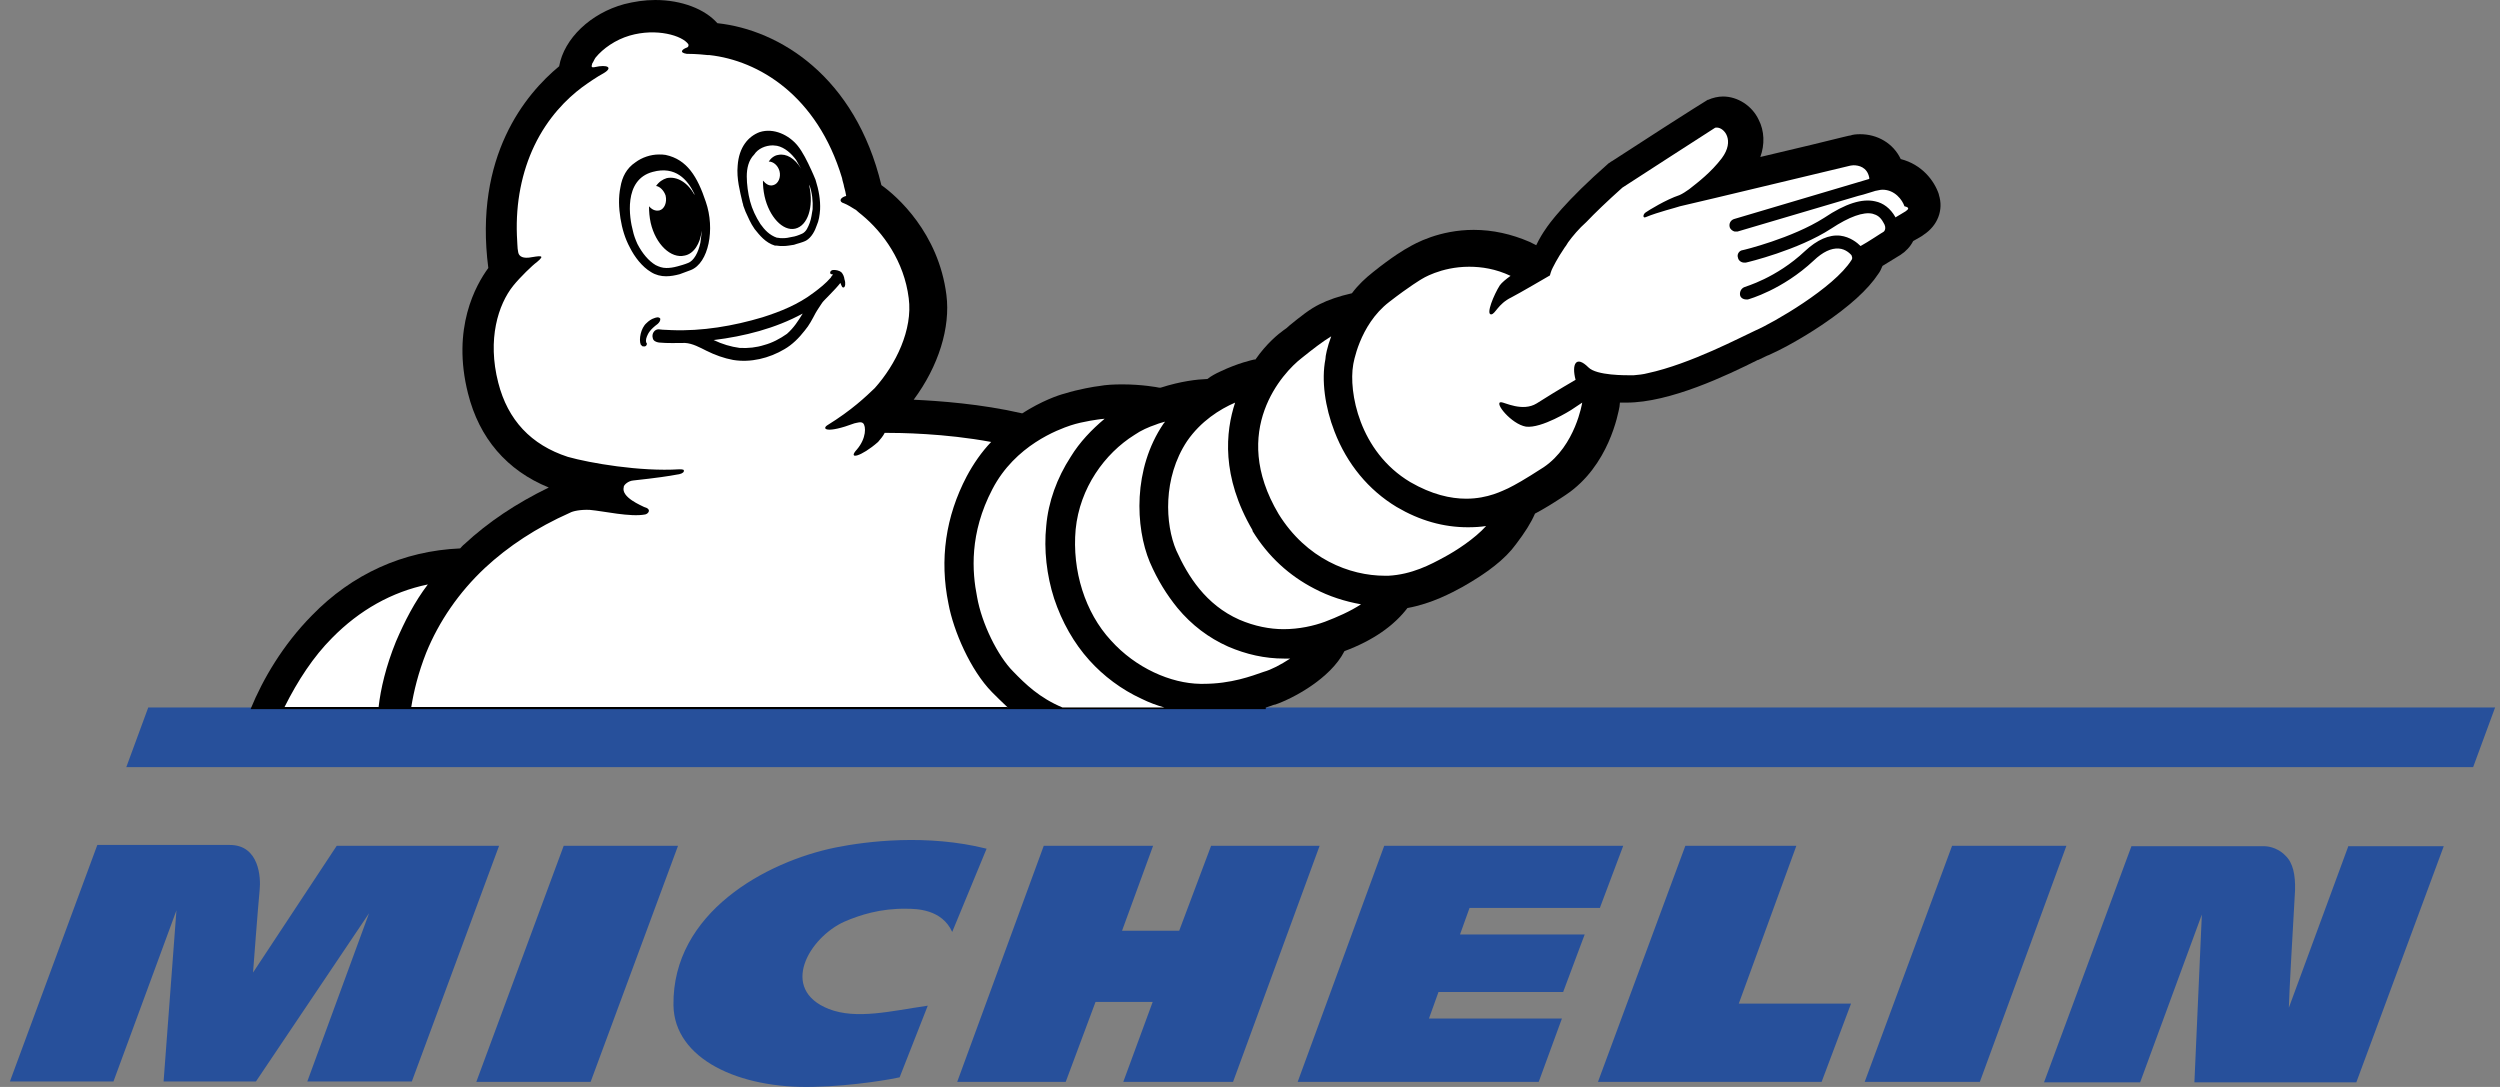 <svg width="138" height="60" viewBox="0 0 138 60" fill="none" xmlns="http://www.w3.org/2000/svg">
<rect x="0" y="0" width="138" height="60" fill="#808080" stroke="none"/>
<path d="M49.659 59.469C49.384 59.537 47.189 59.949 44.903 59.994C40.81 60.109 37.221 58.463 37.175 55.49C37.106 50.369 42.297 47.557 46.138 46.779C47.852 46.436 51.168 46.025 54.46 46.848L52.562 51.443C51.991 50.186 50.596 50.163 50.025 50.163C48.607 50.14 47.464 50.506 46.618 50.872C44.674 51.741 42.982 54.599 45.749 55.696C47.281 56.291 49.178 55.81 51.213 55.513L49.659 59.469ZM129.636 46.688L126.344 55.627C126.366 54.713 126.572 51.169 126.687 49.134C126.709 48.288 126.572 47.625 126.161 47.236C125.658 46.711 125.04 46.711 124.995 46.711H117.655L112.831 59.743H118.136L121.542 50.483L121.131 59.743H130.07L134.895 46.711H129.636V46.688ZM102.177 55.399H95.981L99.159 46.688H93.031L88.207 59.72H100.553L102.177 55.399ZM88.321 50.094L89.602 46.688H76.409L71.631 59.72H84.937L86.218 56.222H78.879L79.404 54.759H86.286L87.475 51.581H80.593L81.119 50.117H88.321V50.094ZM68.064 59.72L72.843 46.688H66.852L65.092 51.375H61.937L63.651 46.688H57.615L52.837 59.72H58.827L60.473 55.307H63.628L62.005 59.72H68.064ZM32.602 59.72L37.427 46.688H31.116L26.292 59.72H32.602ZM22.725 59.72L27.549 46.688H18.587L13.968 53.684C13.968 53.684 14.243 50.026 14.334 49.111C14.403 48.448 14.311 46.642 12.688 46.642H5.372L0.547 59.697H6.263L9.739 50.255L9.03 59.697H14.128L20.37 50.414L16.963 59.697H22.725V59.72ZM109.287 59.72L114.066 46.688H107.755L102.931 59.72H109.287ZM8.184 39.051L6.972 42.344H136.518L137.73 39.051H8.184Z" fill="#27509B"/>
<path d="M69.893 39.051C69.985 39.028 70.076 38.983 70.168 38.96C70.168 38.96 70.328 38.891 70.396 38.891C71.334 38.571 73.437 37.474 74.214 35.942C75.815 35.347 76.958 34.524 77.69 33.564C79.061 33.312 80.136 32.718 80.731 32.398C82.102 31.62 83.085 30.866 83.68 30.043C84.183 29.38 84.503 28.877 84.732 28.351C85.212 28.099 85.738 27.779 86.424 27.322C88.824 25.722 89.327 22.795 89.396 22.452C89.396 22.384 89.419 22.292 89.419 22.224C89.533 22.224 89.67 22.224 89.785 22.224C92.185 22.224 95.341 20.715 97.032 19.869H97.055C97.307 19.754 97.558 19.617 97.65 19.594C98.221 19.343 99.365 18.748 100.553 17.948C102.085 16.919 103.114 15.982 103.686 15.113C103.777 14.999 103.846 14.839 103.914 14.678L104.92 14.061C105.195 13.878 105.446 13.627 105.606 13.307C105.881 13.147 106.109 13.032 106.178 12.964C106.955 12.461 107.298 11.592 107.024 10.746V10.723C106.772 9.969 106.086 9.077 104.92 8.78C104.509 7.911 103.64 7.408 102.68 7.408C102.451 7.408 102.268 7.431 102.154 7.476C102.085 7.476 101.834 7.545 99.959 8.002L97.17 8.665C97.421 7.979 97.398 7.225 97.078 6.608C96.712 5.83 95.912 5.327 95.112 5.327C94.838 5.327 94.54 5.396 94.289 5.51H94.266C94.174 5.579 93.946 5.67 88.984 8.894C88.916 8.917 88.87 8.985 88.802 9.008C86.401 11.112 85.509 12.346 85.303 12.666C85.189 12.827 84.983 13.147 84.8 13.535C84.686 13.467 84.549 13.421 84.434 13.352C83.428 12.918 82.4 12.689 81.348 12.689C79.45 12.689 78.101 13.444 77.758 13.65C77.575 13.741 76.844 14.175 75.792 15.021C75.358 15.364 74.969 15.73 74.626 16.188C73.917 16.348 73.323 16.553 72.865 16.782C72.294 17.056 71.768 17.491 71.174 17.971L71.151 17.994C71.059 18.085 70.968 18.154 70.831 18.245C70.579 18.428 69.916 18.954 69.299 19.846H69.23C69.139 19.869 68.361 20.029 67.355 20.509C67.104 20.623 66.852 20.76 66.647 20.92C66.075 20.943 65.206 21.035 64.063 21.401H63.994C63.903 21.378 63.034 21.218 61.959 21.218C61.479 21.218 61.045 21.24 60.679 21.309C60.428 21.332 59.513 21.492 58.781 21.721C58.416 21.812 57.501 22.132 56.426 22.818C54.14 22.292 51.854 22.132 50.436 22.064C51.808 20.212 52.471 18.085 52.242 16.279C51.808 12.849 49.499 10.815 48.653 10.22C47.212 4.23 43.028 1.646 39.599 1.28C38.913 0.503 37.632 0 36.169 0C35.575 0 35.003 0.091 34.454 0.229C32.602 0.732 31.139 2.126 30.865 3.658C29.013 5.19 26.155 8.62 26.955 14.793C26.269 15.73 24.92 18.108 25.835 21.721C26.452 24.19 27.984 25.973 30.293 26.911C28.51 27.779 26.955 28.808 25.629 30.043C25.538 30.111 25.469 30.203 25.4 30.272C22.245 30.409 19.433 31.689 17.215 33.975C15.615 35.599 14.517 37.474 13.831 39.143H69.87V39.051H69.893Z" fill="black"/>
<path d="M69.756 37.085C69.093 37.314 67.972 37.748 66.418 37.748C66.349 37.748 66.326 37.748 66.258 37.748C64.634 37.725 62.691 36.879 61.319 35.347C59.902 33.816 59.17 31.506 59.376 29.22C59.604 26.933 60.976 25.036 62.622 24.007C62.988 23.755 63.4 23.573 63.811 23.435C63.971 23.367 64.154 23.321 64.314 23.275C64.291 23.298 64.246 23.367 64.223 23.39C62.531 25.882 62.668 29.105 63.468 31.026C63.903 32.032 64.406 32.832 65 33.564C65.778 34.501 66.715 35.21 67.79 35.69C68.796 36.125 69.825 36.353 70.876 36.353C70.991 36.353 71.105 36.353 71.219 36.353C70.693 36.696 70.168 36.971 69.756 37.085ZM73.14 34.319C72.522 34.547 71.722 34.73 70.853 34.73C70.099 34.73 69.253 34.57 68.407 34.204C66.555 33.381 65.572 31.803 64.932 30.386C64.314 28.945 64.177 26.385 65.526 24.35C66.281 23.252 67.332 22.589 68.178 22.224C67.652 23.824 67.401 26.293 69.139 29.266V29.288V29.311C70.007 30.729 71.174 31.781 72.545 32.489C73.368 32.924 74.237 33.198 75.129 33.358C74.534 33.747 73.803 34.067 73.14 34.319ZM79.725 30.752C78.97 31.163 77.941 31.712 76.638 31.781C76.569 31.781 76.524 31.781 76.455 31.781C74.489 31.781 72.111 30.843 70.579 28.374C67.835 23.755 70.831 20.555 71.837 19.777C72.431 19.297 73.025 18.84 73.483 18.565C73.254 19.183 73.163 19.663 73.163 19.823C72.934 20.989 73.14 22.475 73.666 23.824C74.352 25.607 75.54 27.048 77.095 27.985C78.376 28.74 79.679 29.105 81.028 29.105C81.394 29.105 81.737 29.083 82.034 29.037C81.394 29.746 80.365 30.409 79.725 30.752ZM20.896 39.051C21.01 38.022 21.308 36.765 21.856 35.416C22.337 34.296 22.885 33.221 23.617 32.261C21.628 32.672 19.844 33.678 18.335 35.21C17.306 36.239 16.438 37.565 15.706 39.028H20.896V39.051ZM55.626 39.051C55.283 38.731 55.009 38.457 54.757 38.205C53.568 36.993 52.631 34.822 52.357 33.335C51.854 30.889 52.197 28.511 53.363 26.293C53.728 25.607 54.186 24.944 54.712 24.396C52.128 23.916 49.659 23.893 48.836 23.893C48.744 24.076 48.607 24.236 48.47 24.396C47.532 25.219 46.755 25.402 47.304 24.807C47.83 24.19 47.807 23.527 47.647 23.367C47.532 23.252 47.304 23.344 47.166 23.367C45.635 23.938 45.36 23.687 45.657 23.481C47.029 22.635 47.807 21.881 48.287 21.423C49.453 20.12 50.39 18.2 50.162 16.462C49.91 14.427 48.744 12.827 47.578 11.866C47.464 11.775 47.349 11.683 47.304 11.638C47.281 11.615 47.235 11.569 47.212 11.569C47.029 11.455 46.778 11.295 46.595 11.226C46.275 11.135 46.366 10.906 46.709 10.815C46.686 10.655 46.641 10.472 46.595 10.312C46.572 10.152 46.504 9.991 46.481 9.831C45.109 5.259 41.862 3.338 39.164 3.041C39.141 3.041 39.096 3.041 39.073 3.041C38.456 2.972 38.021 2.972 37.907 2.972C37.472 2.904 37.655 2.721 37.907 2.629C37.998 2.606 38.021 2.515 37.998 2.446C37.678 1.966 36.238 1.532 34.752 1.966C33.974 2.195 33.288 2.675 32.877 3.178C32.808 3.27 32.762 3.407 32.694 3.498C32.694 3.521 32.671 3.567 32.671 3.59C32.602 3.773 32.831 3.704 32.831 3.704C33.54 3.544 33.86 3.727 33.311 4.047C32.968 4.23 32.465 4.573 32.122 4.824C31.299 5.442 30.247 6.47 29.493 8.048C28.807 9.488 28.464 11.18 28.533 12.987C28.555 13.238 28.555 13.741 28.601 13.901C28.624 14.084 28.761 14.267 29.196 14.221C29.79 14.13 30.156 14.038 29.63 14.473C29.401 14.633 28.715 15.296 28.327 15.776C27.504 16.805 26.886 18.725 27.504 21.126C28.03 23.184 29.31 24.556 31.345 25.219C32.557 25.562 35.346 26.042 37.495 25.905C37.724 25.905 37.77 25.927 37.747 26.019C37.724 26.11 37.564 26.179 37.335 26.202C36.992 26.27 36.238 26.385 34.957 26.522C34.683 26.545 34.454 26.751 34.431 26.865C34.431 26.865 34.431 26.865 34.431 26.888C34.271 27.459 35.438 27.917 35.552 27.985C35.986 28.099 35.803 28.351 35.62 28.397C34.797 28.557 33.334 28.214 32.557 28.145C32.031 28.122 31.619 28.214 31.459 28.305C29.607 29.128 28.052 30.157 26.772 31.346C25.332 32.695 24.234 34.296 23.525 36.033C23.091 37.131 22.84 38.16 22.702 39.028H55.626V39.051ZM55.923 37.062C56.609 37.771 57.387 38.525 58.644 39.051H64.269C63.857 38.937 63.423 38.777 63.011 38.571C61.914 38.068 60.908 37.314 60.13 36.445C59.284 35.507 58.621 34.341 58.187 33.038C57.775 31.758 57.615 30.34 57.752 29.037C57.867 27.688 58.347 26.385 59.101 25.219C59.604 24.396 60.267 23.71 60.976 23.115C60.908 23.115 60.816 23.138 60.748 23.138C60.748 23.138 59.787 23.252 59.101 23.481C58.416 23.71 56.038 24.578 54.78 27.002C53.5 29.448 53.66 31.575 53.934 32.947C54.186 34.41 55.077 36.216 55.923 37.062ZM105.195 11.661C105.035 11.752 104.829 11.889 104.623 12.004V11.981C104.349 11.501 103.96 11.203 103.503 11.112C102.794 10.952 101.879 11.226 100.691 12.026C98.93 13.147 96.232 13.81 96.186 13.81C96.004 13.833 95.866 14.038 95.935 14.221C95.958 14.381 96.118 14.496 96.278 14.496C96.301 14.496 96.346 14.496 96.369 14.496C96.484 14.473 99.25 13.81 101.079 12.621C102.085 11.958 102.863 11.683 103.366 11.798C103.617 11.866 103.8 11.981 103.96 12.278C104.189 12.621 103.983 12.804 103.96 12.804C103.937 12.804 103.091 13.375 102.703 13.581C102.52 13.398 102.131 13.078 101.582 13.009C100.965 12.941 100.302 13.238 99.639 13.855C98.038 15.364 96.324 15.822 96.301 15.845C96.118 15.913 96.026 16.096 96.049 16.279C96.072 16.439 96.232 16.53 96.392 16.53C96.415 16.53 96.461 16.53 96.484 16.53C96.552 16.508 98.381 16.005 100.119 14.381C100.622 13.901 101.079 13.695 101.491 13.718C101.902 13.741 102.154 14.038 102.2 14.084C102.2 14.107 102.291 14.244 102.2 14.358C101.239 15.89 97.855 17.834 96.895 18.245C96.186 18.565 93.306 20.097 90.951 20.6C90.699 20.669 90.425 20.692 90.173 20.715C90.15 20.715 90.105 20.715 90.082 20.715C89.739 20.715 88.138 20.737 87.681 20.28C86.995 19.594 86.744 20.097 86.972 20.966C86.218 21.401 85.097 22.086 84.823 22.269C84.046 22.749 83.04 22.201 82.857 22.201C82.445 22.201 83.428 23.413 84.229 23.55C85.097 23.664 86.721 22.635 86.721 22.635L87.338 22.224C87.338 22.224 86.972 24.601 85.212 25.79C84.114 26.499 83.657 26.751 83.246 26.956C82.971 27.071 82.148 27.528 80.936 27.528C80.067 27.528 79.039 27.299 77.85 26.613C75.015 24.922 74.443 21.606 74.695 20.143C74.695 20.143 75.015 17.948 76.684 16.668C77.804 15.799 78.467 15.41 78.467 15.41C78.467 15.41 79.519 14.724 81.096 14.724C81.782 14.724 82.56 14.839 83.383 15.227C83.131 15.41 82.903 15.593 82.788 15.753C82.468 16.256 82.011 17.354 82.308 17.354C82.537 17.354 82.674 16.782 83.428 16.416C83.794 16.233 85.555 15.204 85.555 15.204C85.555 15.204 85.623 14.93 85.715 14.77C85.715 14.77 85.943 14.29 86.378 13.65C86.401 13.627 86.469 13.535 86.561 13.375C86.812 13.032 87.155 12.621 87.567 12.255C88.047 11.752 88.687 11.135 89.556 10.357C89.556 10.357 94.426 7.202 94.654 7.065C94.677 7.042 94.746 7.042 94.769 7.042C95.18 7.042 95.775 7.751 95.043 8.734C94.449 9.511 93.763 10.037 93.237 10.449C93.077 10.563 92.871 10.7 92.711 10.769C91.957 11.02 90.996 11.615 90.836 11.729C90.676 11.843 90.676 12.072 90.859 11.981C91.522 11.706 92.551 11.455 92.734 11.386C93.854 11.135 102.017 9.168 102.131 9.145C102.154 9.145 102.245 9.123 102.314 9.123C102.588 9.123 103.068 9.214 103.183 9.809C103.183 9.831 103.183 9.831 103.183 9.877L95.706 12.095C95.523 12.164 95.432 12.346 95.478 12.529C95.501 12.644 95.638 12.758 95.752 12.781C95.821 12.781 95.866 12.781 95.912 12.781L102.565 10.815C102.68 10.792 102.931 10.723 103.434 10.563L103.503 10.54C103.663 10.517 103.777 10.472 103.914 10.472C104.6 10.472 105.012 11.043 105.126 11.386C105.423 11.455 105.355 11.546 105.195 11.661Z" fill="white"/>
<path d="M41.222 9.74C41.222 10.174 41.291 10.677 41.405 11.112C41.519 11.546 41.725 11.98 41.977 12.369C42.205 12.689 42.48 12.986 42.891 13.124C42.891 13.124 42.891 13.124 42.914 13.124C42.937 13.124 42.937 13.124 42.937 13.124C43.028 13.147 43.12 13.147 43.211 13.147C43.371 13.147 43.531 13.124 43.714 13.078C43.897 13.055 44.08 12.986 44.286 12.895C44.514 12.781 44.606 12.529 44.697 12.301C44.789 12.049 44.812 11.798 44.857 11.546C44.88 11.112 44.834 10.632 44.674 10.197C44.674 10.22 44.674 10.22 44.674 10.266C44.926 11.432 44.583 12.461 43.897 12.621C43.211 12.781 42.457 11.958 42.205 10.837C42.136 10.517 42.114 10.243 42.114 9.969C42.274 10.151 42.457 10.289 42.685 10.22C42.96 10.151 43.12 9.786 43.028 9.443C42.937 9.123 42.685 8.917 42.434 8.917C42.548 8.734 42.754 8.574 42.96 8.551C43.394 8.46 43.874 8.734 44.217 9.305C44.126 9.145 44.034 8.985 43.943 8.825C43.691 8.482 43.325 8.139 42.891 8.048C42.822 8.048 42.731 8.025 42.662 8.025C42.251 8.025 41.839 8.208 41.633 8.528C41.313 8.848 41.222 9.305 41.222 9.74ZM40.971 11.112C40.856 10.609 40.65 9.854 40.719 9.145C40.788 8.117 41.313 7.522 41.931 7.293C42.708 7.042 43.554 7.454 44.034 8.048C44.309 8.391 44.56 8.894 44.789 9.397C44.857 9.557 44.949 9.74 45.017 9.923C45.2 10.494 45.292 11.043 45.269 11.569C45.246 11.889 45.2 12.186 45.086 12.438C44.995 12.712 44.812 13.101 44.492 13.284C44.263 13.398 44.011 13.444 43.828 13.512C43.645 13.535 43.463 13.581 43.234 13.581C43.12 13.581 42.983 13.581 42.868 13.558C42.845 13.558 42.845 13.558 42.8 13.558H42.777C42.251 13.398 41.931 12.986 41.656 12.644C41.428 12.323 41.291 11.98 41.153 11.683C41.153 11.683 41.13 11.615 41.085 11.5C41.062 11.432 41.016 11.34 41.016 11.272C40.993 11.18 40.971 11.157 40.971 11.112ZM42.937 13.147C42.914 13.147 42.914 13.124 42.937 13.147ZM35.186 13.467C35.46 13.993 35.803 14.404 36.192 14.633C36.375 14.724 36.558 14.793 36.786 14.793C36.969 14.793 37.152 14.77 37.404 14.701C37.495 14.678 37.815 14.587 37.975 14.518C38.295 14.404 38.547 13.947 38.661 13.398C38.684 13.169 38.73 12.964 38.73 12.735C38.661 13.444 38.295 14.015 37.792 14.107C37.038 14.29 36.192 13.489 35.918 12.301C35.849 11.98 35.826 11.683 35.826 11.386C35.986 11.569 36.169 11.66 36.398 11.615C36.672 11.546 36.832 11.18 36.741 10.792C36.649 10.517 36.421 10.289 36.215 10.266C36.375 10.037 36.581 9.9 36.809 9.831C37.381 9.717 37.975 10.083 38.341 10.769C38.341 10.746 38.318 10.7 38.318 10.677C37.953 9.923 37.289 9.145 36.032 9.488C34.386 9.923 34.752 12.072 34.934 12.735C34.98 12.964 35.072 13.215 35.186 13.467ZM34.774 13.672C34.5 13.169 34.34 12.621 34.248 12.049C34.157 11.477 34.134 10.883 34.248 10.334C34.34 9.763 34.592 9.283 35.072 8.963C35.438 8.688 35.918 8.528 36.375 8.528C36.489 8.528 36.626 8.528 36.741 8.551C37.93 8.802 38.501 9.763 38.959 11.135C39.484 12.644 39.118 14.518 38.135 14.907C37.884 14.999 37.518 15.136 37.518 15.136C37.267 15.204 37.015 15.25 36.764 15.25C36.489 15.25 36.192 15.181 35.941 15.021C35.438 14.724 35.026 14.175 34.774 13.672ZM44.309 17.308C42.8 18.131 41.085 18.565 39.393 18.771C39.873 19 40.33 19.137 40.833 19.206C41.313 19.228 41.748 19.183 42.182 19.045C42.617 18.931 43.051 18.703 43.44 18.428C43.828 18.085 44.057 17.719 44.309 17.308ZM46.572 15.867C46.481 15.89 46.458 15.776 46.389 15.616C46.115 15.982 45.475 16.576 45.383 16.713C45.269 16.896 45.132 17.079 45.017 17.285C44.834 17.628 44.674 17.948 44.423 18.245C44.103 18.657 43.737 19.023 43.303 19.274C42.457 19.777 41.428 20.029 40.468 19.869C39.965 19.777 39.462 19.594 39.004 19.366C38.638 19.183 38.227 18.954 37.815 18.931C37.335 18.931 36.855 18.954 36.375 18.908C36.215 18.885 36.055 18.817 36.032 18.657C35.963 18.428 36.123 18.177 36.352 18.177C36.421 18.177 36.512 18.2 36.581 18.2C36.741 18.2 36.901 18.222 37.061 18.222C38.753 18.291 40.49 17.994 42.091 17.514C43.097 17.194 44.057 16.805 44.903 16.165C45.246 15.913 45.589 15.639 45.863 15.319C45.886 15.25 45.955 15.204 45.978 15.159C45.955 15.136 45.909 15.136 45.886 15.136C45.795 15.113 45.795 14.953 45.955 14.907C46.115 14.884 46.321 14.93 46.435 15.021C46.526 15.113 46.595 15.25 46.618 15.433C46.686 15.616 46.663 15.845 46.572 15.867ZM36.306 17.879C35.872 18.2 35.78 18.405 35.712 18.565C35.643 18.725 35.643 18.885 35.689 18.931C35.735 18.977 35.689 19.091 35.62 19.114C35.552 19.137 35.506 19.114 35.46 19.114C35.438 19.091 35.392 19.045 35.369 19.023C35.255 18.748 35.369 18.108 35.689 17.834C35.803 17.719 35.963 17.605 36.123 17.559C36.192 17.536 36.352 17.468 36.444 17.582C36.466 17.719 36.375 17.811 36.306 17.879Z" fill="black"/>
</svg>
